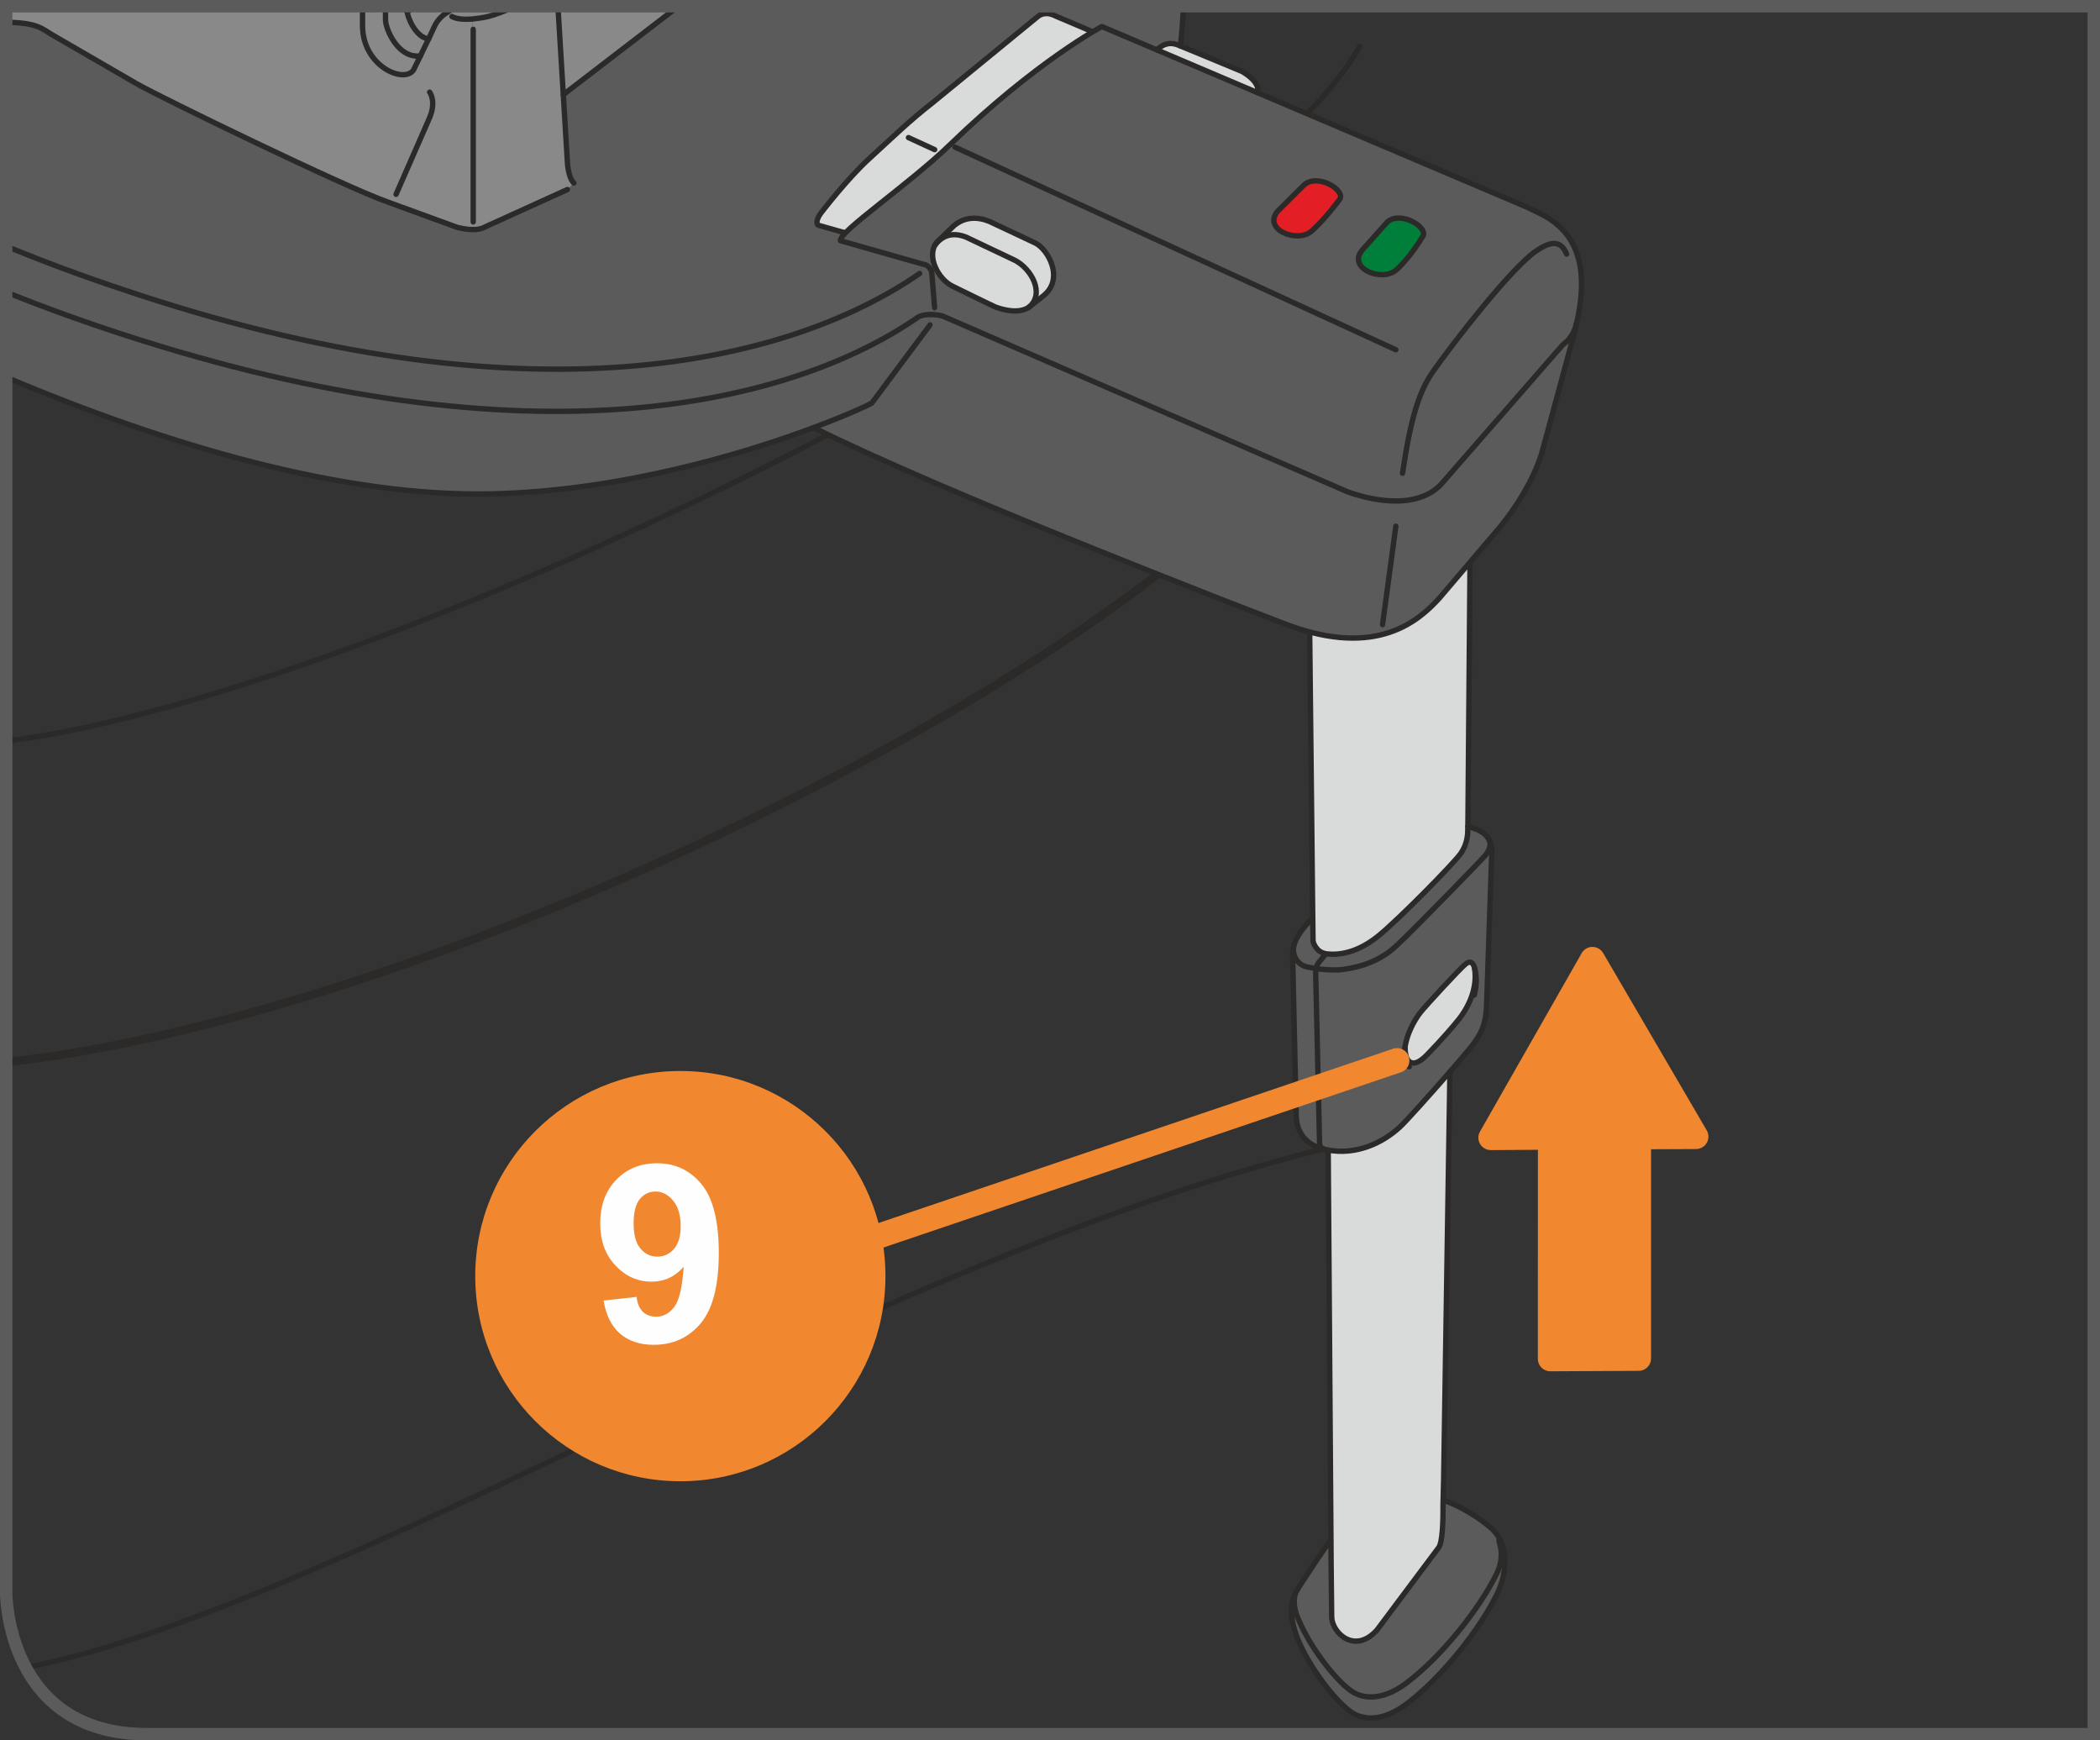 <?xml version="1.0" encoding="UTF-8"?>
<!DOCTYPE svg PUBLIC "-//W3C//DTD SVG 1.1//EN" "http://www.w3.org/Graphics/SVG/1.1/DTD/svg11.dtd">
<!-- Creator: CorelDRAW 2017 -->
<svg xmlns="http://www.w3.org/2000/svg" xml:space="preserve" width="29.86mm" height="24.741mm" version="1.1" style="shape-rendering:geometricPrecision; text-rendering:geometricPrecision; image-rendering:optimizeQuality; fill-rule:evenodd; clip-rule:evenodd"
viewBox="0 0 1417.97 1174.88"
 xmlns:xlink="http://www.w3.org/1999/xlink">
 <rect x="0" y="0" width="1417.97" height="1174.88" fill="#333333" stroke="none"/>
 <defs>
  <style type="text/css">
   <![CDATA[
    .str2 {stroke:#5B5B5B;stroke-width:8.38;stroke-miterlimit:4}
    .str1 {stroke:#2B2A29;stroke-width:5.63;stroke-linecap:round;stroke-linejoin:round;stroke-miterlimit:10}
    .str3 {stroke:#F18830;stroke-width:16.75;stroke-linecap:round;stroke-linejoin:round;stroke-miterlimit:4}
    .str0 {stroke:#2B2A29;stroke-width:3.62;stroke-linecap:round;stroke-linejoin:round;stroke-miterlimit:10}
    .fil0 {fill:none;fill-rule:nonzero}
    .fil3 {fill:#FEFEFE;fill-rule:nonzero}
    .fil2 {fill:#D9DADA;fill-rule:nonzero}
    .fil4 {fill:#898989;fill-rule:nonzero}
    .fil1 {fill:#5B5B5B;fill-rule:nonzero}
    .fil7 {fill:#F18830;fill-rule:nonzero}
    .fil5 {fill:#E31E24;fill-rule:nonzero}
    .fil6 {fill:#007F3A;fill-rule:nonzero}
   ]]>
  </style>
 </defs>
 <g id="Слой_x0020_1">
  <path class="fil0 str0" d="M4.19 500.31c252.26,-30.86 828.85,-315.95 913.86,-469"/>
  <path class="fil0 str1" d="M4.19 717.1c313.74,-35.09 805.12,-291.74 890.17,-444.86"/>
  <path class="fil0 str0" d="M17.42 1125.8c228.15,-45.11 618.43,-307.33 940.55,-363.91"/>
  <path class="fil1" d="M969.08 1011.06c9.05,2.05 24.81,9.47 37.26,20.07 3.03,2.58 5.24,5.54 6.77,8.81l-1.01 0.32c3.29,9.58 0.85,17.27 -1.49,22.1 -11.82,24.18 -37.76,56.48 -61.01,73.86 -11.59,8.68 -23.32,11.74 -33.5,7.44 -10.19,-4.25 -29.13,-27.87 -37.96,-47.34 -2.28,-4.92 -5.93,-12.26 -3.35,-20.92 2.6,-5.09 22.33,-35.67 25.45,-38.82l68.85 -25.51z"/>
  <path class="fil1" d="M1010.83 1076.1c-11.84,24.39 -37.91,56.88 -61.24,74.29 -11.63,8.69 -23.39,11.8 -33.67,7.41 -10.19,-4.34 -29.2,-28.16 -38.09,-47.78 -8.71,-19.33 -5.68,-29.57 -3.05,-34.62 -2.56,8.66 1.07,15.98 3.37,20.92 8.81,19.45 27.76,43.05 37.94,47.34 10.2,4.29 21.93,1.23 33.52,-7.44 23.24,-17.39 49.19,-49.67 61,-73.89 2.35,-4.81 4.79,-12.47 1.51,-22.08l1.03 -0.32c5.41,11.16 2.96,25.36 -2.3,36.17z"/>
  <path class="fil0 str0" d="M904.39 1031.54c-3.1,3.15 -27,38.75 -29.63,43.84 -2.63,5.08 -5.67,15.3 3.06,34.65 8.88,19.62 27.89,43.44 38.08,47.78 10.29,4.39 22.04,1.29 33.69,-7.4 23.32,-17.44 49.39,-49.91 61.23,-74.3 5.26,-10.8 7.71,-25.01 2.3,-36.17 -1.54,-3.25 -3.76,-6.24 -6.79,-8.8 -12.45,-10.64 -28.23,-18.04 -37.26,-20.08l-0.03 0"/>
  <path class="fil0 str0" d="M874.76 1075.39c-2.56,8.66 1.09,16 3.37,20.92 8.81,19.45 27.79,43.09 37.95,47.34 10.2,4.29 21.92,1.24 33.54,-7.44 23.22,-17.38 49.17,-49.67 60.98,-73.86 2.36,-4.82 4.79,-12.49 1.51,-22.1"/>
  <path class="fil2" d="M979.04 723.52c-12.78,14.65 -29.62,33.52 -33.67,37.24 -12.86,11.84 -30.66,18.96 -48.53,15.65l1.99 281.02 0.37 34.21c0.17,10.35 16.72,23.86 31.91,7l41.65 -55.65c2.65,-3.4 1.74,-17.03 1.61,-27.27l0.42 -16.55 4.25 -275.64zm14.02 -402.01l-1.91 236.39 -0.14 4.98c-0.62,5.79 -2.16,9.56 -4.72,13.33 -4.14,6 -41.01,43.72 -55.54,55.56 -14.54,11.81 -26.95,13.04 -34.78,12.18 -0.33,-0.03 -0.68,-0.08 -1.02,-0.19 -6.92,-1.37 -8.34,-8.41 -8.34,-8.41l-0.2 -15.81 -2.56 -237.43 109.21 -60.61z"/>
  <path class="fil2" d="M963.63 712.03c-10.52,10.91 -13.94,3.02 -14.36,0.22 0,0 -0.87,-3.25 -0.62,-5.01 1.42,-9.83 6.6,-18.93 10.52,-23.86 3.37,-4.27 26.69,-29.67 30.51,-32.65 2.93,-2.33 4.82,-1.19 5.93,2.53 2.66,15.61 -6.05,29.1 -10.22,34.39 -4.19,5.29 -11.24,13.43 -21.76,24.38z"/>
  <path class="fil1" d="M949.26 712.26c0.42,2.81 3.86,10.67 14.36,-0.22 10.54,-10.94 17.57,-19.1 21.76,-24.39 4.17,-5.28 12.88,-18.78 10.22,-34.39 -1.11,-3.68 -3,-4.84 -5.93,-2.51 -3.82,3 -27.12,28.38 -30.51,32.63 -3.8,4.81 -8.81,13.53 -10.39,23.05 -0.32,2.03 0.48,5.83 0.48,5.83zm-58.88 -58.11c0,0 10.15,1.14 15.61,0.42 5.51,-0.76 22.78,-2.82 36.75,-15.95 13.97,-13.13 56.94,-57.47 59.35,-60.22 2.5,-2.85 5.83,-7.57 2.9,-12.29 2.33,3.57 2.46,7.42 2.31,9.01l-3.55 104.02c-0.48,13.33 -4.41,19.98 -10.3,27.46 -2.06,2.58 -7.66,9.18 -14.41,16.93 -12.78,14.68 -29.62,33.52 -33.69,37.24 -12.85,11.85 -30.64,18.97 -48.51,15.65 -1.04,-0.18 -2.06,-0.43 -3.1,-0.68l-0.03 -0.02c-2.35,-0.72 -2.68,-3.33 -2.68,-3.33l-2.63 -113.7c-0.03,-1.47 0,-2.8 0.13,-3.97l1.84 -0.55z"/>
  <path class="fil1" d="M895.98 643.96c7.81,0.84 20.24,-0.38 34.78,-12.18 14.53,-11.85 51.41,-49.59 55.55,-55.57 2.55,-3.78 4.07,-7.54 4.71,-13.33l0.12 -4.98c1.37,0.47 6.43,1.66 10.05,4.22 1.31,0.92 2.36,1.91 3.13,3.02 0.27,0.32 0.49,0.62 0.67,0.94 2.94,4.72 -0.39,9.45 -2.9,12.29 -2.39,2.75 -45.36,47.11 -59.35,60.22 -13.97,13.13 -31.24,15.2 -36.74,15.95 -5.48,0.74 -15.63,-0.4 -15.63,-0.4l-1.85 0.56c0.27,-1.99 0.85,-3.62 1.99,-5.04l4.14 -5.03 0.3 -0.85c0.34,0.09 0.67,0.14 1.02,0.19z"/>
  <path class="fil1" d="M890.53 649.66c-1.14,1.42 -1.71,3.05 -1.98,5.04 -0.15,1.17 -0.18,2.48 -0.13,3.97l2.61 113.68c0,0 0.34,2.65 2.68,3.35 -0.79,-0.22 -1.54,-0.44 -2.35,-0.67 -11.64,-3.6 -16.03,-13.15 -16.13,-21.71l-2.43 -109.21c0.1,-12.18 11.11,-21.41 13.61,-24.56l0.22 15.81c0,0 1.42,7.03 8.34,8.41l-0.3 0.87 -4.14 5.01z"/>
  <path class="fil0 str0" d="M883.84 382.12l2.56 237.43 0.2 15.81c0,0 1.42,7.03 8.34,8.41 0.35,0.08 0.67,0.15 1.04,0.19 7.83,0.85 20.22,-0.39 34.76,-12.18 14.54,-11.84 51.43,-49.57 55.55,-55.57 2.56,-3.78 4.09,-7.54 4.71,-13.33l0.15 -4.98 1.91 -236.39"/>
  <path class="fil0 str0" d="M1004.34 565.14c-0.77,-1.09 -1.81,-2.09 -3.12,-3 -3.65,-2.56 -8.71,-3.77 -10.07,-4.24"/>
  <path class="fil0 str0" d="M893.74 775.71c1.05,0.25 2.06,0.5 3.08,0.68 17.87,3.32 35.68,-3.78 48.51,-15.65 4.09,-3.73 20.94,-22.58 33.69,-37.22 6.77,-7.79 12.38,-14.37 14.44,-16.95 5.9,-7.47 9.82,-14.12 10.3,-27.46l3.53 -104.02c0.15,-1.6 0.02,-5.45 -2.29,-9.01"/>
  <path class="fil0 str0" d="M886.41 619.56c-2.5,3.13 -13.52,12.37 -13.61,24.54l2.43 109.21c0.1,8.56 4.51,18.11 16.14,21.73 0.79,0.21 1.56,0.45 2.35,0.65"/>
  <path class="fil0 str0" d="M894.66 644.65l-4.14 5.01c-1.14,1.42 -1.73,3.05 -1.99,5.04 -0.13,1.17 -0.17,2.49 -0.12,3.95l2.61 113.7c0,0 0.34,2.65 2.68,3.35l0.03 0.01"/>
  <path class="fil0 str0" d="M1004.34 565.14c0.25,0.34 0.48,0.62 0.67,0.95 2.93,4.72 -0.42,9.45 -2.9,12.29 -2.41,2.75 -45.38,47.09 -59.35,60.21 -13.95,13.15 -31.24,15.2 -36.77,15.95 -5.45,0.74 -15.59,-0.4 -15.59,-0.4l-5.85 -0.99c-10.52,-1.21 -12.01,-10.89 -10.92,-14.61"/>
  <path class="fil0 str0" d="M951.56 720.11c-1.84,-0.77 -3.17,-3.59 -3.27,-6.67 -0.01,-0.28 -0.03,-0.6 -0.01,-0.87 -0.1,-11.81 6.28,-23.37 10.89,-29.2 3.38,-4.25 26.68,-29.64 30.51,-32.63 2.95,-2.33 4.84,-1.17 5.93,2.51 0.35,1.05 0.62,2.36 0.84,3.82 0.58,4.14 0.47,9.28 -0.99,14.69"/>
  <path class="fil0 str0" d="M995.6 653.26c2.65,15.61 -6.05,29.11 -10.22,34.41 -4.19,5.28 -11.22,13.43 -21.76,24.36 -10.52,10.91 -13.94,3.03 -14.36,0.24 0,0 -0.53,-1.83 -0.52,-5.6"/>
  <path class="fil0 str0" d="M896.83 776.41l1.99 281.02 0.37 34.21c0.17,10.35 15.38,25.6 30.57,8.76l41.65 -55.64c2.65,-3.4 3.08,-18.81 2.96,-29.06l0.4 -16.53 4.25 -275.64"/>
  <path class="fil1" d="M4.19 15.06c21.25,0.16 24.58,4.67 30.8,8.29 0,0 41.61,24.12 57.13,33.1 15.53,8.96 141.17,70.01 169.92,80.01l46.34 16.91c0,0 5.39,1.61 10.92,1.61 2.86,0 5.63,-0.35 7.81,-1.61l55.99 -25.42 4.37 -4.37c-4.02,-4.02 -4.37,-14.37 -4.37,-14.37l-2.76 -45.28 77.76 -59.74 340.8 0c-0.01,8.64 -0.89,17.38 -1.82,26.86l-2.06 -0.8c-6.8,-2.53 -11.51,1.15 -13.8,3.45l-158.43 144.51 -1.82 6.43c-82.09,56.8 -252.24,104.5 -527.35,14.37 -23.3,-7.61 -53.77,-18.11 -89.42,-32.75l0 -151.18z"/>
  <path class="fil2" d="M743.89 24.04l-31.16 -13.22c-7.56,-3.98 -12.06,0.42 -12.06,0.42 0,0 -70.54,57.73 -71.28,58.36 -7.12,5.51 -14.01,11.43 -20.91,17.67 -6.89,6.23 -14,12.92 -21.31,19.6 -14.88,13.45 -32.75,36.82 -32.75,36.82 -3.12,3.98 -3.67,8.07 -1.39,8.51l24.69 7 166.17 -135.17z"/>
  <path class="fil0 str0" d="M743.89 24.04l-31.16 -13.22c-7.56,-3.98 -12.06,0.42 -12.06,0.42 0,0 -70.54,57.73 -71.28,58.36 -7.12,5.51 -14.01,11.43 -20.91,17.67 -6.89,6.23 -14,12.92 -21.31,19.6 -14.88,13.45 -32.75,36.82 -32.75,36.82 -3.12,3.98 -3.67,8.07 -1.39,8.51l24.69 7 166.17 -135.17"/>
  <path class="fil1" d="M1063.8 221.76c-0.92,3.9 -23,84.85 -23,84.85 -6.2,19.08 -17.24,35.87 -27.69,48.85l-41.28 48.41c-13.92,15.28 -42.08,40.22 -101.97,18.16 0,0 -18.05,-6.9 -46.22,-17.83 -24.49,-9.66 -56.56,-22.3 -91.05,-36.22 -64.83,-26.1 -137.84,-56.79 -183.25,-79.32 22.51,-8.39 36.79,-15.06 39.31,-16.55l39.32 -52.77 -0.35 -7c1.15,0 2.19,0 3.23,0.1 2.41,0.12 4.71,0.58 6.2,1.15l272.58 118.29c13.33,4.82 45.41,13.45 63.22,-4.71l82.32 -94.39c3.92,-2.88 7.71,-7.14 9.2,-14.37l0.11 0c-0.11,1.14 -0.47,2.18 -0.68,3.33z"/>
  <path class="fil2" d="M797.08 31.04l41.59 17.24c3.47,2.08 11.86,7.37 10.72,14.37l-68.18 -28.97c2.29,-2.29 7.02,-5.98 13.79,-3.45l2.08 0.8z"/>
  <path class="fil3" d="M699.01 164.05c8.63,4.14 19.89,24.14 5.53,35.65l-8.87 7c-4.92,4.02 -13.1,4.25 -23.22,0.68 -1.27,-0.45 -29.22,-14.14 -29.22,-14.14 -5.28,-2.65 -18.16,-20.12 -10.78,-29.67l11.72 -11.26c7.47,-6.2 16.08,-5.98 23.79,-2.86l31.04 14.59z"/>
  <path class="fil1" d="M567.51 162.49l55.28 15.71 2.53 0.68c0,0 3.57,1.84 3.92,5.75l1.82 23 -0.21 4.82c2.41,0.1 4.71,0.57 6.2,1.14l272.59 118.3c13.32,4.82 45.4,13.45 63.22,-4.71l82.3 -94.4c3.92,-2.86 7.7,-7.12 9.19,-14.37l0.12 0c5.29,-22.53 3.92,-38.16 -0.45,-49.2 -7.83,-20.22 -25.75,-25.4 -32.75,-29.32l-181.88 -77.24 -68.18 -28.98 -37.21 -15.78c0,0 -19.17,11.24 -39.3,25.9 -25.18,18.33 -53.29,41.88 -63.34,53.96 -12.72,15.3 -46.15,40.11 -63.64,54.06 -7.37,5.9 -10.22,10.68 -10.22,10.68z"/>
  <path class="fil4" d="M383.1 127.95l-55.99 25.42c-2.19,1.25 -4.94,1.61 -7.82,1.61l0.23 -5.18 0 -130.01 -0.92 -6.9c3.67,-0.36 7.59,-0.92 11.04,-1.73 3.54,-0.84 10.81,-3.4 18.45,-6.98l28.62 0 3.62 59.75 2.76 45.3c0,0 0.35,10.33 4.37,14.36l-4.37 4.37z"/>
  <polygon class="fil4" points="376.7,4.18 380.34,63.92 458.1,4.18 "/>
  <path class="fil4" d="M308.13 4.18l-7.58 5.14c0,0 -4.84,3.1 -7.25,8.61 -0.2,0.57 -1.83,3.9 -3.79,8.17 -6.55,0 -12.86,-9.78 -14.61,-17.94l5.39 -3.99 27.84 0z"/>
  <path class="fil4" d="M274.24 4.18c0.06,1.23 0.29,2.6 0.69,3.97 1.73,8.16 8.04,17.95 14.59,17.95 -1.84,3.55 -3.8,7.82 -5.63,11.61 -15.2,2.08 -23.59,-18.27 -23.59,-24.26l0 -9.27 13.93 0z"/>
  <path class="fil4" d="M280.28 4.18l-5.37 3.98c-0.4,-1.37 -0.6,-2.74 -0.66,-3.98l6.03 0zm-19.96 0l0 9.27c0,5.98 8.4,26.32 23.56,24.26 -2.52,5.18 -4.59,9.42 -4.59,9.42 -6.08,9.67 -34.48,-2.18 -34.48,-29.88l0 -13.06 15.51 0z"/>
  <path class="fil4" d="M348.08 4.18c-7.64,3.57 -14.9,6.13 -18.44,6.97 -3.45,0.82 -7.34,1.39 -11.03,1.73l0.92 6.9 0 130.01 -0.25 5.18c-5.51,0 -10.91,-1.59 -10.91,-1.59l-46.34 -16.92c-28.75,-10 -154.39,-71.05 -169.92,-80.01 -15.51,-8.97 -57.13,-33.1 -57.13,-33.1 -6.2,-3.62 -9.54,-8.12 -30.8,-8.27l0 -10.89 240.61 0 0 13.07c0,27.71 28.38,39.55 34.48,29.9 0,0 2.08,-4.27 4.61,-9.45 1.84,-3.78 3.8,-8.04 5.65,-11.61 1.94,-4.24 3.55,-7.57 3.78,-8.16 2.41,-5.51 7.24,-8.61 7.24,-8.61l7.57 -5.14 39.96 0z"/>
  <path class="fil1" d="M4.19 166.24c35.65,14.64 66.13,25.14 89.42,32.76 275.11,90.13 445.26,42.42 527.33,-14.37l1.84 -6.45 2.55 0.7c0,0 3.55,1.84 3.9,5.75l1.84 22.99 -0.25 4.84c-1.03,-0.12 -2.06,-0.12 -3.2,-0.12 -3.23,0.12 -6.33,0.69 -7.83,1.84 -83.81,57.93 -258.2,102.88 -538.95,10.93 -20.56,-6.73 -46.54,-15.76 -76.66,-27.86l0 -31z"/>
  <path class="fil1" d="M627.97 219.35l-39.32 52.77c-2.53,1.49 -16.79,8.16 -39.32,16.55 -47.02,17.59 -130.37,42.77 -217.41,44.73 -99.78,2.27 -218.75,-32.66 -327.73,-78.75l0 -57.4c30.12,12.1 56.11,21.12 76.66,27.85 280.74,91.97 455.14,47.03 538.94,-10.92 1.51,-1.14 4.61,-1.72 7.83,-1.84l0.35 7.02z"/>
  <path class="fil0 str0" d="M549.33 288.67c45.42,22.53 118.4,53.22 183.25,79.32 34.48,13.92 66.56,26.55 91.05,36.22 28.16,10.93 46.2,17.81 46.2,17.81 59.91,22.08 88.07,-2.86 101.99,-18.14l41.28 -48.41c10.45,-12.98 21.49,-29.77 27.71,-48.85 0,0 22.06,-80.95 22.98,-84.85 0.23,-1.15 0.58,-2.19 0.68,-3.33 5.29,-22.53 3.9,-38.16 -0.45,-49.2 -7.82,-20.23 -25.77,-25.41 -32.77,-29.31l-181.88 -77.26 -68.17 -28.97 -37.21 -15.78c0,0 -44.32,23.43 -102.64,79.84 -27.94,27.04 -75.23,58.82 -73.86,64.73l55.28 15.71 2.53 0.68c0,0 3.57,1.84 3.9,5.76l1.86 22.98"/>
  <path class="fil2" d="M643.26 193.25c-9.45,-4.47 -18.16,-20.12 -10.81,-29.65l11.73 -11.27c7.47,-6.22 16.08,-5.98 23.79,-2.88l31.06 14.61c8.61,4.14 19.88,24.14 5.51,35.63l-8.86 7.02c-4.94,4.02 -13.1,4.25 -23.22,0.69 -1.28,-0.45 -29.2,-14.14 -29.2,-14.14z"/>
  <path class="fil0 str0" d="M643.26 193.25c-9.45,-4.47 -18.16,-20.12 -10.81,-29.65l11.73 -11.27c7.47,-6.22 16.08,-5.98 23.79,-2.88l31.06 14.61c8.61,4.14 19.88,24.14 5.51,35.63l-8.86 7.02c-4.94,4.02 -13.1,4.25 -23.22,0.69 -1.28,-0.45 -29.2,-14.14 -29.2,-14.14"/>
  <path class="fil0 str0" d="M631.23 165.64c5.76,-7.91 13.55,-8.6 21.26,-5.49l32.68 15.53c11.26,5.66 20.81,22.75 9.33,31.9"/>
  <path class="fil0 str0" d="M1064.37 218.43c-1.49,7.26 -5.29,11.49 -9.18,14.37l-82.34 94.38c-17.81,18.16 -49.89,9.55 -63.22,4.72l-272.58 -118.3c-1.49,-0.57 -3.79,-1.04 -6.2,-1.15 -1.04,-0.12 -2.08,-0.12 -3.23,-0.12 -3.21,0.12 -6.32,0.7 -7.81,1.84 -83.83,57.95 -258.22,102.89 -538.95,10.92 -20.56,-6.73 -46.55,-15.75 -76.66,-27.86m794.7 -193.06c-0,8.65 -0.88,17.38 -1.81,26.86"/>
  <path class="fil0 str0" d="M620.96 184.63c-82.09,56.79 -252.22,104.5 -527.35,14.37 -23.3,-7.62 -53.76,-18.12 -89.42,-32.76"/>
  <path class="fil0 str0" d="M627.97 219.35l-39.32 52.77c-2.53,1.49 -16.79,8.16 -39.32,16.55 -47.02,17.59 -130.37,42.77 -217.41,44.73 -99.78,2.27 -218.75,-32.66 -327.73,-78.75"/>
  <path class="fil0 str0" d="M1057.82 171.53c-3.67,-8.98 -10,-9.32 -20.45,-2.2 -16.81,11.18 -57.5,63.93 -69.79,81.52 -9.77,13.92 -15.2,32.65 -20.57,68.63"/>
  <line class="fil0 str0" x1="942.5" y1="355.24" x2="933.52" y2= "421.68" />
  <line class="fil0 str0" x1="644.87" y1="99.35" x2="942.51" y2= "236.13" />
  <line class="fil0 str0" x1="613.43" y1="92.89" x2="631.11" y2= "101.02" />
  <path class="fil5" d="M904.44 134.72c4.79,-5.75 -14,-17.84 -23.59,-10.18l-18.09 17.97c-10.54,12.45 13.42,22.03 23,13.4 9.58,-8.61 18.68,-21.19 18.68,-21.19z"/>
  <path class="fil0 str0" d="M904.44 134.72c4.79,-5.75 -14,-17.84 -23.59,-10.18l-18.09 17.97c-10.54,12.45 13.42,22.03 23,13.4 9.58,-8.61 18.68,-21.19 18.68,-21.19"/>
  <path class="fil6" d="M960.49 159.87c4.79,-5.75 -14.01,-17.84 -23.59,-10.19l-17.02 19.05c-10.54,12.45 13.42,22.03 23,13.42 9.58,-8.63 17.61,-22.28 17.61,-22.28z"/>
  <path class="fil0 str0" d="M960.49 159.87c4.79,-5.75 -14.01,-17.84 -23.59,-10.19l-17.02 19.05c-10.54,12.45 13.42,22.03 23,13.42 9.58,-8.63 17.61,-22.28 17.61,-22.28"/>
  <path class="fil0 str0" d="M308.13 4.18l-7.58 5.14c0,0 -4.84,3.1 -7.25,8.61 -0.2,0.57 -1.83,3.9 -3.79,8.17 -1.84,3.55 -3.78,7.81 -5.63,11.61 -2.53,5.16 -4.61,9.41 -4.61,9.41 -6.1,9.67 -34.48,-2.17 -34.48,-29.88l0 -13.07"/>
  <path class="fil0 str0" d="M387.47 123.58c-4.02,-4.02 -4.37,-14.37 -4.37,-14.37l-2.74 -45.28 -3.64 -59.75"/>
  <path class="fil0 str0" d="M383.1 127.95l-55.99 25.42c-2.19,1.25 -4.94,1.61 -7.82,1.61 -5.51,0 -10.93,-1.61 -10.93,-1.61l-46.32 -16.91c-28.74,-10 -154.39,-71.05 -169.92,-80.03 -15.51,-8.95 -57.14,-33.1 -57.14,-33.1 -6.2,-3.62 -9.54,-8.12 -30.79,-8.27"/>
  <path class="fil0 str0" d="M305.15 11.15c3.1,1.73 8.04,2.08 13.45,1.73 3.68,-0.36 7.59,-0.93 11.02,-1.73 3.55,-0.84 10.81,-3.4 18.45,-6.97"/>
  <line class="fil0 str0" x1="319.52" y1="19.77" x2="319.52" y2= "149.78" />
  <path class="fil0 str0" d="M290.09 62.19c0,0 4.71,6.1 0,17.24l-22.65 51.75"/>
  <path class="fil0 str0" d="M260.31 4.18l0 9.27c0,5.98 8.4,26.32 23.57,24.26"/>
  <path class="fil0 str0" d="M274.23 4.18c0.06,1.23 0.3,2.6 0.69,3.98 1.71,8.17 8.06,17.94 14.61,17.94"/>
  <line class="fil0 str0" x1="274.91" y1="8.16" x2="280.29" y2= "4.18" />
  <line class="fil0 str0" x1="380.33" y1="63.92" x2="458.09" y2= "4.18" />
  <path class="fil0 str0" d="M781.22 33.68c2.3,-2.29 7,-5.98 13.8,-3.45l2.05 0.8 41.65 17.24c3.43,2.08 11.81,7.37 10.67,14.37"/>
  <path class="fil0 str2" d="M4.19 4.19l0 1071.53c0,0 0,94.97 94.97,94.97l1314.63 0 0 -1166.5 -1409.59 0z"/>
  <line class="fil0 str3" x1="943.28" y1="715.93" x2="494.49" y2= "867.9" />
  <path class="fil7" d="M459.39 999.97c76.49,0 138.49,-62 138.49,-138.49 0,-76.47 -62,-138.47 -138.49,-138.47 -76.49,0 -138.49,62 -138.49,138.47 0,76.49 62,138.49 138.49,138.49z"/>
  <path class="fil3" d="M407.56 877.98l22.27 -2.47c0.52,4.51 1.95,7.88 4.27,10.07 2.28,2.18 5.32,3.28 9.07,3.28 4.7,0 8.74,-2.18 12.11,-6.55 3.32,-4.32 5.46,-13.39 6.36,-27.16 -5.79,6.7 -13.01,10.07 -21.7,10.07 -9.45,0 -17.57,-3.66 -24.41,-10.92 -6.84,-7.27 -10.26,-16.76 -10.26,-28.4 0,-12.16 3.61,-21.99 10.83,-29.44 7.22,-7.46 16.43,-11.16 27.64,-11.16 12.16,0 22.13,4.7 29.92,14.1 7.79,9.45 11.68,24.93 11.68,46.44 0,21.94 -4.04,37.75 -12.16,47.44 -8.12,9.73 -18.71,14.58 -31.77,14.58 -9.35,0 -16.95,-2.52 -22.7,-7.5 -5.79,-4.99 -9.5,-12.44 -11.16,-22.37zm52.05 -50.24c0,-7.41 -1.71,-13.15 -5.13,-17.24 -3.42,-4.08 -7.36,-6.13 -11.82,-6.13 -4.23,0 -7.79,1.66 -10.59,5.03 -2.8,3.37 -4.23,8.83 -4.23,16.48 0,7.74 1.52,13.39 4.61,17 3.04,3.66 6.84,5.46 11.44,5.46 4.42,0 8.17,-1.76 11.21,-5.22 2.99,-3.47 4.51,-8.6 4.51,-15.39z"/>
  <path class="fil7" d="M1153.57 767.32c0,-1.46 -0.38,-2.92 -1.14,-4.22l-69.94 -119.7c-1.51,-2.58 -4.29,-4.17 -7.29,-4.16 -3,0.02 -5.76,1.64 -7.22,4.24l-68.65 120.41c-0.74,1.29 -1.11,2.72 -1.11,4.14 0,1.47 0.38,2.93 1.15,4.24 1.53,2.58 4.29,4.16 7.26,4.14l31.81 -0.2 -0.05 141.14c0,2.21 0.89,4.35 2.45,5.93 1.59,1.57 3.73,2.45 5.98,2.45l59.71 -0.3c4.61,-0.03 8.31,-3.77 8.31,-8.38l0 -141.22 30.39 -0.13c3,-0.02 5.76,-1.62 7.24,-4.22 0.74,-1.29 1.11,-2.73 1.11,-4.16z"/>
 </g>
</svg>
